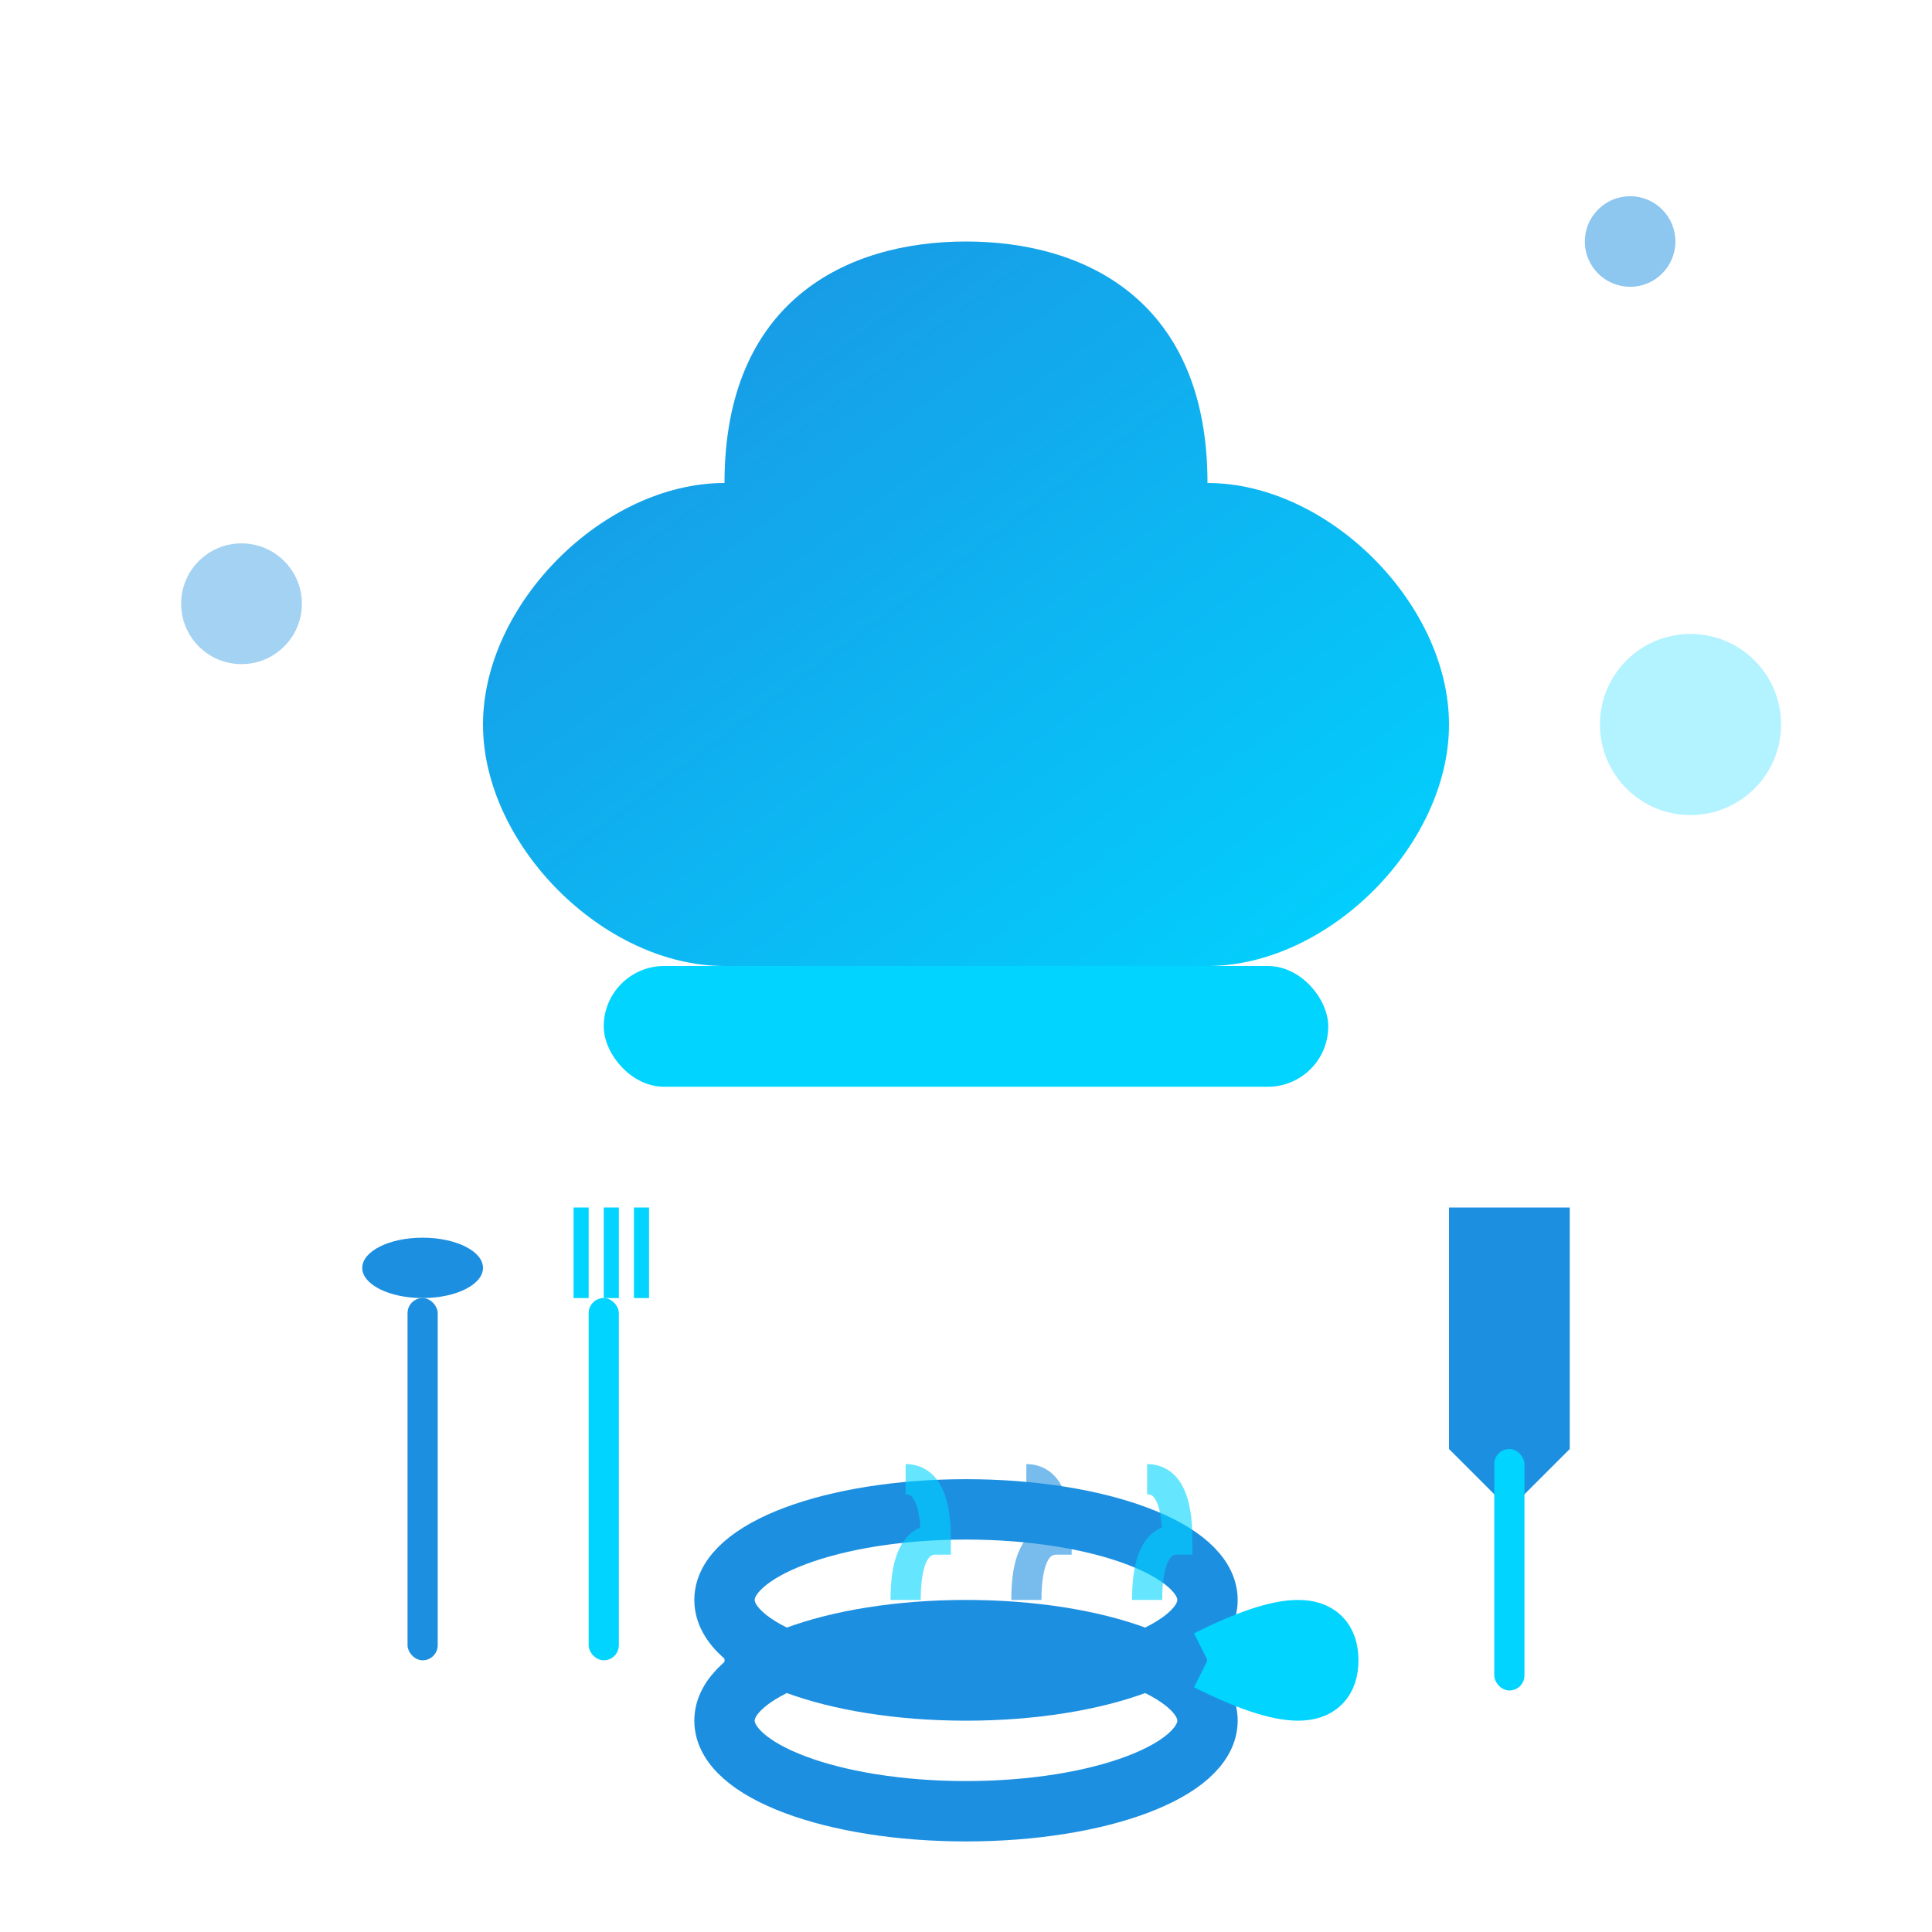<svg width="64" height="64" viewBox="0 0 64 64" fill="none" xmlns="http://www.w3.org/2000/svg">
  <defs>
    <linearGradient id="recipeGradient" x1="0%" y1="0%" x2="100%" y2="100%">
      <stop offset="0%" style="stop-color:#1d8fe0;stop-opacity:1" />
      <stop offset="100%" style="stop-color:#00d4ff;stop-opacity:1" />
    </linearGradient>
    <filter id="recipeGlow">
      <feGaussianBlur stdDeviation="2" result="coloredBlur"/>
      <feMerge> 
        <feMergeNode in="coloredBlur"/>
        <feMergeNode in="SourceGraphic"/>
      </feMerge>
    </filter>
  </defs>
  
  <g filter="url(#recipeGlow)">
    <!-- Chef's hat -->
    <path d="M32 8 C28 8, 24 10, 24 16 C20 16, 16 20, 16 24 C16 28, 20 32, 24 32 L40 32 C44 32, 48 28, 48 24 C48 20, 44 16, 40 16 C40 10, 36 8, 32 8 Z" fill="url(#recipeGradient)"/>
    
    <!-- Chef's hat band -->
    <rect x="20" y="32" width="24" height="4" fill="#00d4ff" rx="2"/>
    
    <!-- Cooking utensils -->
    <!-- Spoon -->
    <g transform="translate(12, 40)">
      <ellipse cx="2" cy="2" rx="2" ry="1" fill="#1d8fe0"/>
      <rect x="1.5" y="3" width="1" height="12" fill="#1d8fe0" rx="0.5"/>
    </g>
    
    <!-- Fork -->
    <g transform="translate(18, 40)">
      <rect x="1" y="0" width="0.5" height="3" fill="#00d4ff"/>
      <rect x="2" y="0" width="0.5" height="3" fill="#00d4ff"/>
      <rect x="3" y="0" width="0.5" height="3" fill="#00d4ff"/>
      <rect x="1.5" y="3" width="1" height="12" fill="#00d4ff" rx="0.5"/>
    </g>
    
    <!-- Knife -->
    <g transform="translate(48, 40)">
      <path d="M0 0 L4 0 L4 8 L2 10 L0 8 Z" fill="#1d8fe0"/>
      <rect x="1.5" y="8" width="1" height="8" fill="#00d4ff" rx="0.5"/>
    </g>
    
    <!-- Cooking pot/pan -->
    <g transform="translate(24, 45)">
      <ellipse cx="8" cy="8" rx="8" ry="3" fill="none" stroke="#1d8fe0" stroke-width="2"/>
      <ellipse cx="8" cy="12" rx="8" ry="3" fill="none" stroke="#1d8fe0" stroke-width="2"/>
      <line x1="0" y1="10" x2="16" y2="10" stroke="#1d8fe0" stroke-width="2"/>
      
      <!-- Handle -->
      <path d="M16 10 Q20 8, 20 10 Q20 12, 16 10" fill="none" stroke="#00d4ff" stroke-width="2"/>
      
      <!-- Steam -->
      <g opacity="0.6">
        <path d="M6 8 Q6 6, 7 6 Q7 4, 6 4" fill="none" stroke="#00d4ff" stroke-width="1">
          <animate attributeName="opacity" values="0.6;1;0.6" dur="2s" repeatCount="indefinite"/>
        </path>
        <path d="M10 8 Q10 6, 11 6 Q11 4, 10 4" fill="none" stroke="#1d8fe0" stroke-width="1">
          <animate attributeName="opacity" values="0.6;1;0.6" dur="2.5s" repeatCount="indefinite"/>
        </path>
        <path d="M14 8 Q14 6, 15 6 Q15 4, 14 4" fill="none" stroke="#00d4ff" stroke-width="1">
          <animate attributeName="opacity" values="0.6;1;0.6" dur="1.8s" repeatCount="indefinite"/>
        </path>
      </g>
    </g>
    
    <!-- Decorative elements -->
    <circle cx="8" cy="20" r="2" fill="#1d8fe0" opacity="0.4"/>
    <circle cx="56" cy="24" r="3" fill="#00d4ff" opacity="0.3"/>
    <circle cx="54" cy="8" r="1.5" fill="#1d8fe0" opacity="0.5"/>
  </g>
</svg>
